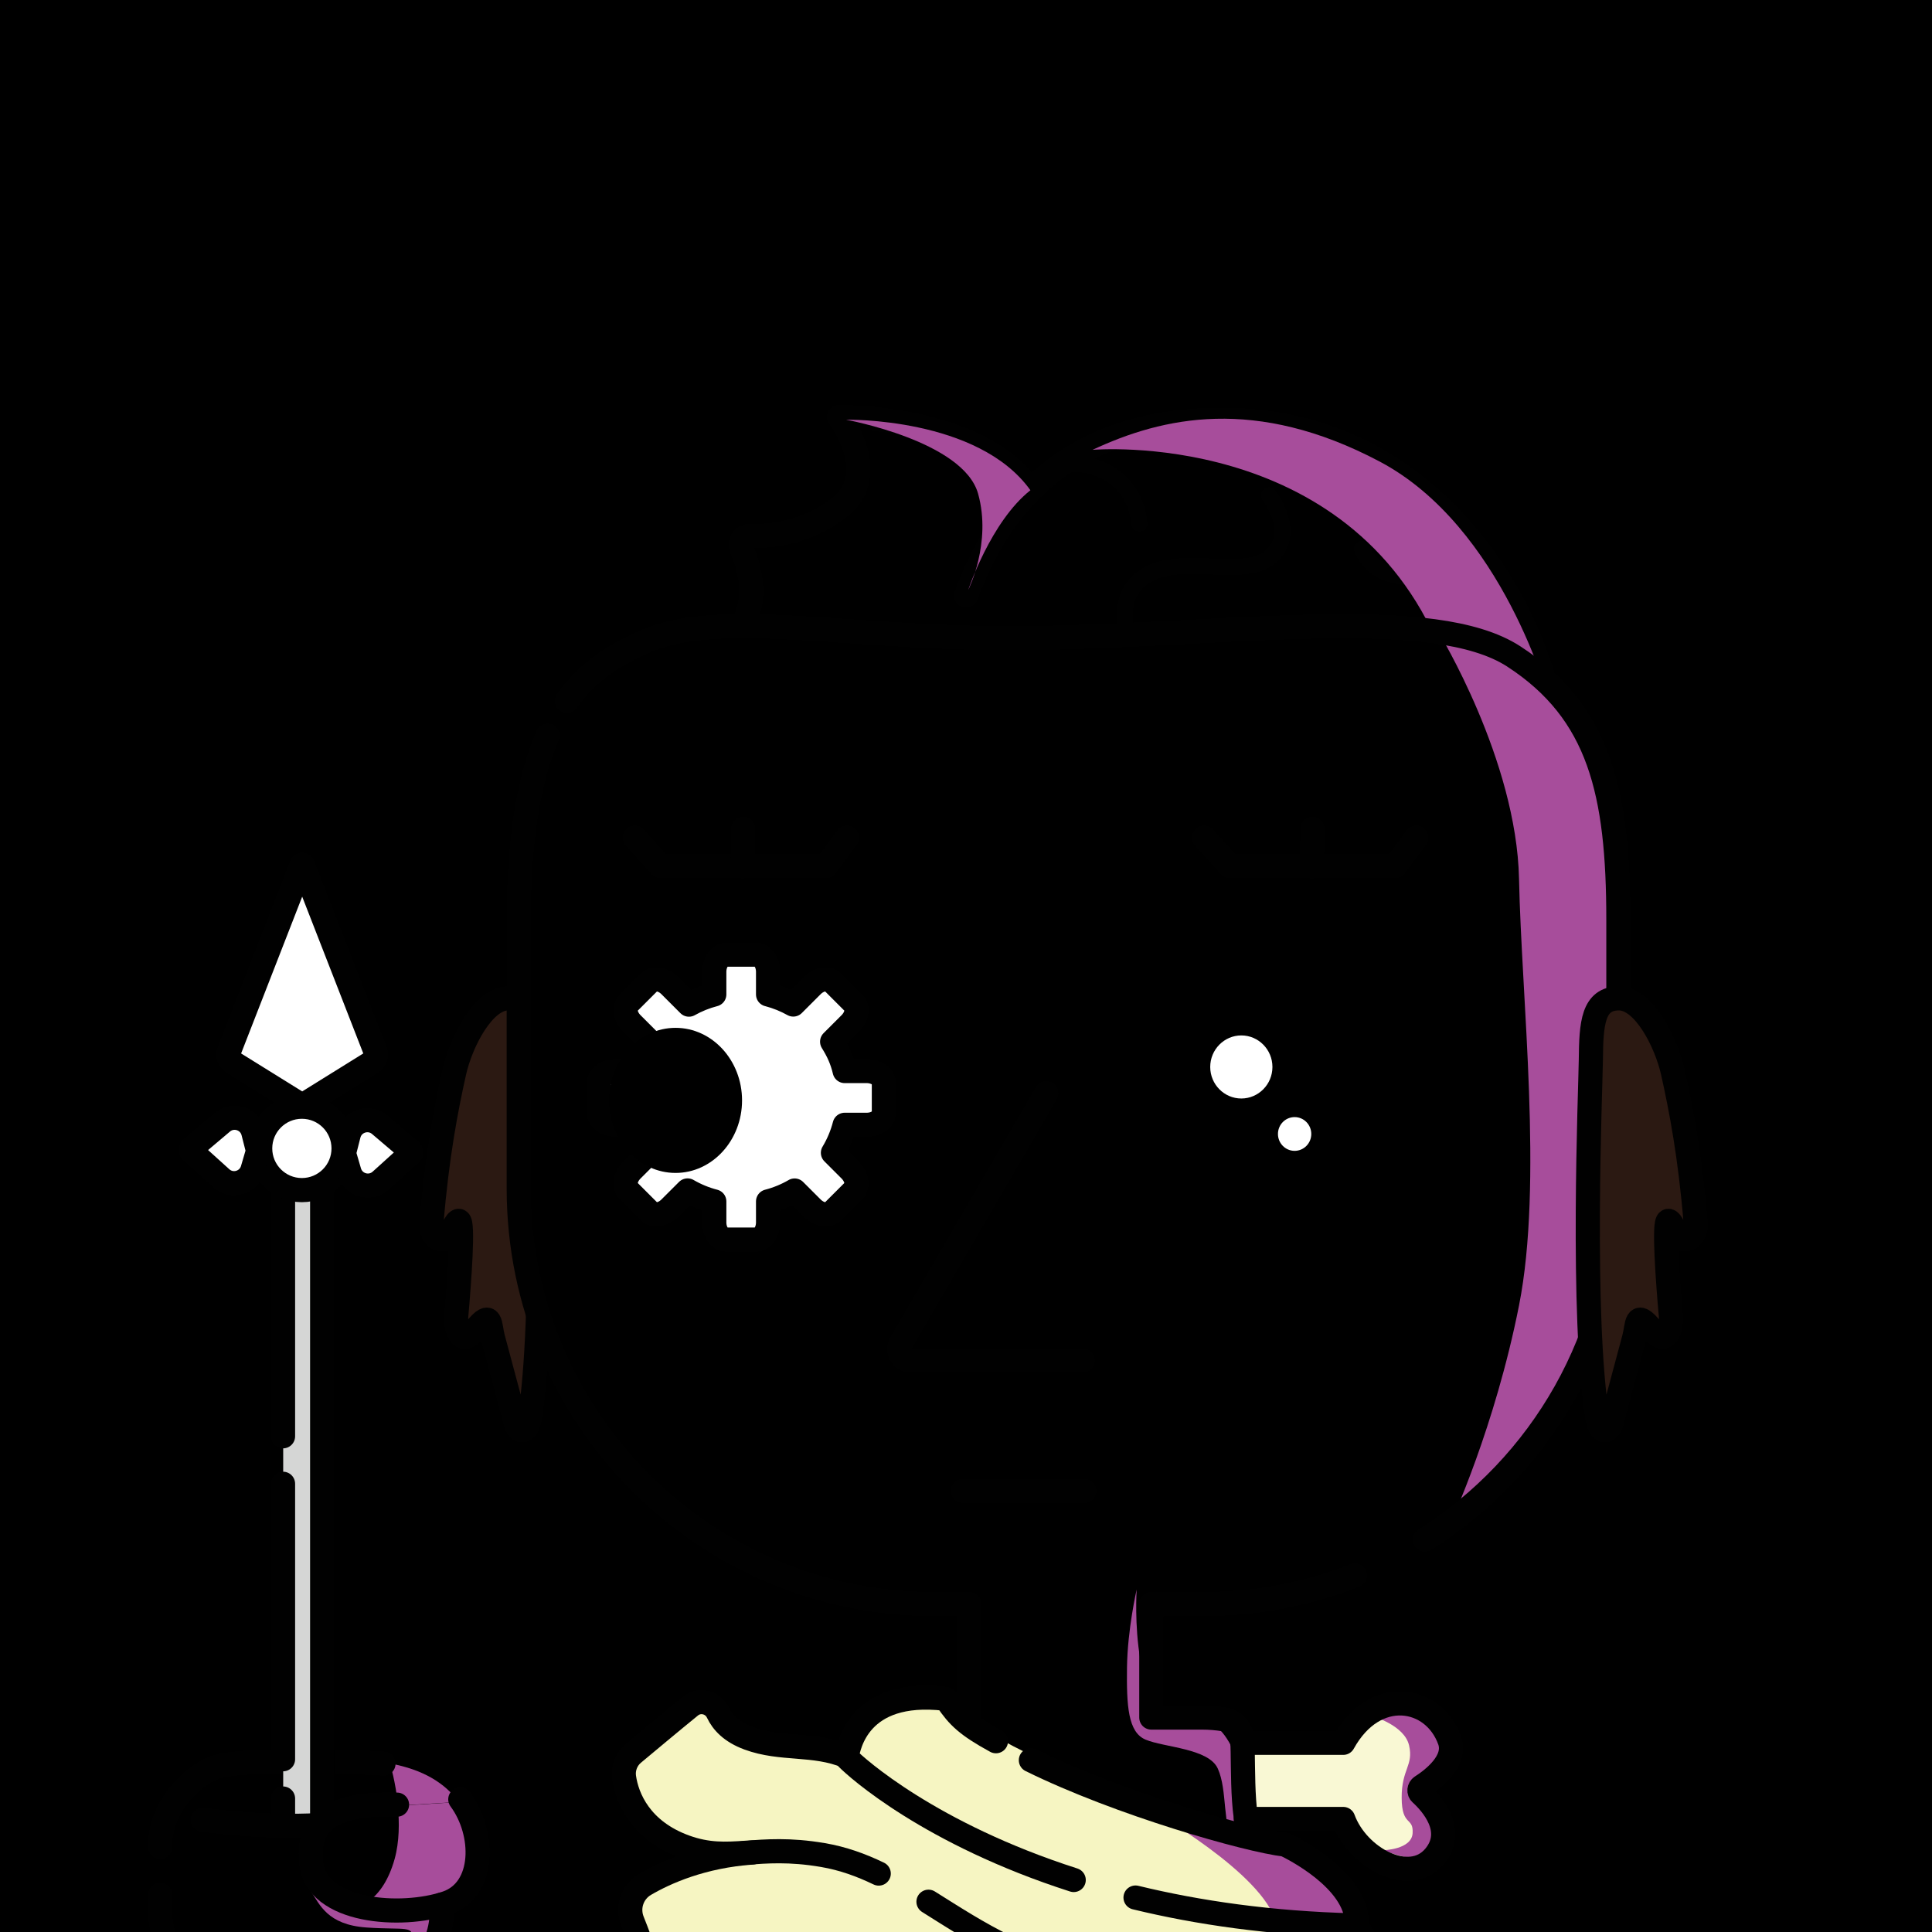 <svg version="1.1" xmlns="http://www.w3.org/2000/svg" xmlns:xlink="http://www.w3.org/1999/xlink" width="1080px" height="1080px"><style>.s{fill:none;stroke:#010101;stroke-width:15;stroke-linecap:round;stroke-linejoin:round;stroke-miterlimit:10}.sw{stroke:#fff}.t{stroke-width:10}.b{fill:#000}.w{fill:#fff}.st{stroke-width:10}.t{stroke:#66000078;mix-blend-mode:multiply}.sh{fill:#A74D9B78;mix-blend-mode:multiply}.hr{fill:#2B1912}.bbg{fill:hsl(79deg 45% 65%)}.br{fill:hsl(273deg 56% 70%)}#bg{scaleX(-1.0) translateX(-1080px)}.fg{transform: scale(-0.9,0.9) translate(-1100px,119px)}#fc,#lf,#rf,#pp{transform:translate(22px,72px)}</style><rect x="0" y="0" style="fill:hsl(325deg 6% 40%)" width="1080" height="1080"/><g class="fg"><g id="rf"><path class="s hr" d="M744.9,467.4c0.2-22.8,1.3-38.3,17.5-38.3c15.4,0,29.3,27.1,33.5,46c5.1,22.9,10.7,52,14.1,93.3c0.9,10.4-8.2,13.2-11.3,7.8c-1.3-2.2-3.9-9.2-5.7-8.9c-3,0.4-0.3,37.4,1.6,58.8c0.6,6.5-2.1,20.6-12.1,8.4c-10-12.2-8.5-2.8-10.7,5.5c-2.2,8.2-13.6,50.8-13.6,50.8c-1.3,8.2-7.2,9.5-9.1,0C738.7,626,744.7,485.8,744.9,467.4z"/></g><g class="s br"><path d="M731,301.8c-30.2,5.6-53.4-2.3-74.9-15.7c-31.7-19.7-22.9-49.9-16.6-64.5c1.6-3.7-1.2-7.9-5.2-7.7c-12.4,0.4-34.7-1.6-55.4-17.5c-27.2-20.8,0-56.4,0-56.4l0,0c-49,0.6-97.1,15.3-116.7,42.7L143.8,329.5"/><path d="M134.1,337.3c7.6-73.2,73.6-195.7,206.9-195.6c99.5,0.1,140,57.7,158.9,109.2"/></g><g class="s st"><path d="M399.9,279.6c3.1-17.6,3.6-35.4-17.3-43.8c-21.5-8.6-56.1,3.9-71.3-8.6c-18-14.8,0.5-38.6,0.5-38.6"/><path d="M183.9,219.9c16.5,22.6,59.6,28.2,70.1,2"/><path d="M439,169.7c-14.8-2.9-43.5,5.1-46.7,36.5"/></g><g class="sh"><path d="M421.4,160.4c0,0-159.1-13.9-216.1,124.1l-67.6,31.8c0,0,28.6-108.1,105.5-148.7S377.8,140,421.4,160.4z"/><path d="M574.5,141.7c0,0-72.8,13.2-82,45.9c-8.6,30.7,6.1,59.8,6.1,59.8s-13.9-42.3-38.6-61.9C492.5,140,574.5,141.7,574.5,141.7z"/></g><path class="bbg" d="M129.6,747.2c45.9,98.1,155.7,129.7,256.1,128.4c-3,40.3,21.8,90.2-37.6,75c-39.3,4.3-9.7,51.3-28.6,72.6c-9.8,13.4-32.3,33.9-41.9,52.1c-21.4,40,200.1,7.2,196.4,11.1c0.3-52.2,78.8-51.9,78.7-101.6c8.5-37-23.2-40.6-51.5-37.8c-17.2-108,30.8-54.6,102.6-89.2c140-44,184.5-193.9,174-327.4c-7.4-66.6,20.1-186.9-44.1-224.8c-73.8-64.3-376.2-16.9-497.7-31.3C154.7,268,99.6,335.2,98.5,412.8C98.1,523.6,86.4,642.8,129.6,747.2z"/><path style="fill:#C55B57" d="M609.7,1080c8.2-31.2,5.9-64-15.1-88.6c-5.6-10-38.5-32.8-38.2-10.1c4.7,21.7-11.1,39.4-31.3,44.4c-11.7,4.2-23.5,8.1-33.2,16C407.9,1110,592.6,1094.1,609.7,1080z"/><path style="fill:#F9F8D4" d="M322.2,966.2c-16.6-11.9-41.2-4.9-59-4.3c-9.9-23.2-45.2-31.3-61.3-9.6c-11.8,16.8,2.2,34.5,17.5,42.4c-18.9,18.4-11.3,55.1,19.2,39.7c12.4-4.9,19.6-16.9,28-26C297.5,1002.6,348.7,1020.4,322.2,966.2z"/><g class="sh"><path d="M247.5,947c0,0-19.8,5.5-22.7,18.1c-2.9,12.6,4.7,14.6,4.6,32.6s-7.4,11.6-6.8,21.9s18.3,10.6,18.3,10.6s-58.3,24.7-24.3-32.6C216.7,997.6,170.1,934,247.5,947z"/><path d="M394,868.3c0,0,5.7,24.7,6,48.4c0.3,23.7-0.6,40.2-11.5,44.8c-11.6,4.9-39.2,5.4-44.9,18c-6.2,13.8-2.4,34.5-10.9,50.8c-10,19.3-23.8,21.7-34.7,35.7c-6.4,8.3-8.6,14.1-8.6,14.1h-17.9c1.7-25,53.7-44.3,53.7-66.3c0-22,7.6-66.1,33.3-65.3C399.8,957.2,394,868.3,394,868.3z"/><path d="M527.1,1020.8c-26.8,6-46.1,30.8-55,59.2h19.1c0,0,4-7.8,14.5-21.2c10.5-13.4,41.7-17,57.7-41.9c13.7-21.2,9-42.8,9-42.8C555.7,970.6,554.8,1014.5,527.1,1020.8z"/><path d="M955.2,1001.7c0,0-15.6-16-63.6-9s-61.8,30.3-63.6,88.7c21,1,7.9-2.3,23.3-42.3S955.2,1001.7,955.2,1001.7z"/><path d="M206.6,273.5c0,0-48.6,79.3-50.1,153.5s-15,189,0,264.8s42.2,134.4,42.2,134.4S94.8,744.2,94.8,602.5s2.8-150.3,3.7-212.4S162.2,276.8,206.6,273.5z"/></g><g class="s"><path d="M258.4,859.5c29.2,11.5,61,17.8,94.3,17.8h32.2v70.5h-31.6c-4.6,0-9.2,0.4-13.6,1.1c-6.2,1-10.9,6.1-11.3,12.3c-1.1,18.9,1.5,59.5-10.2,69.6c-28,24.1-48.2,11.2-49.4,82.1"/><path d="M747.9,316.4c-14.2-20-31.6-29.4-47.9-36.7c-48.2-21.6-132.3-0.4-243.7-2.4c-124.8-2.3-247-20.7-296.5,11.4c-53.4,34.7-65,84.7-65,163.5v167.1c0,91.8,47.9,172.3,120.1,218"/><path d="M611.6,1030.2c-0.5-32.2-17.4-58.1-56.6-62c-0.3-4.8-0.8-8.8-1.2-11.7c-0.5-3.7-3-8.1-6.7-8.4c-3.1-0.3-11.4-0.2-17.9-0.3h-31.4v-70.5h22c142.5,0,258-115.5,258-258V452.3c0-53.5-7.1-89.4-17.9-114.4"/><path d="M951.1,1005.5h-58c-26.1,0-47.2,21.1-47.2,47.2v41.5"/><circle class="b" cx="402.5" cy="1054.2" r="4.7"/><path d="M611.6,1113c0-16.2,0-34.2,0-49.3"/><path d="M471,1113c0,0-6.1-42.9,17.8-69.3c20.7-22.8,45.3-14.8,56.9-28.8c14.7-17.8,9.8-27.4,9.3-46.7"/><path d="M328.2,963.5h-62.5c-19.7-35.6-56.2-29.1-66.1-1.5c-4.6,12.8,10.6,24.3,17.5,28.7c1.5,1,1.7,3.1,0.4,4.3c-6.7,6.1-22,23-8.5,39.1c15.4,18.4,47.8,1,56.7-23.3h60.5"/></g><g id="lf"><path class="s hr" d="M89.9,467.4c-0.2-22.8-1.3-38.3-17.5-38.3c-15.4,0-29.3,27.1-33.5,46c-5.1,22.9-10.7,52-14.1,93.3c-0.9,10.4,8.2,13.2,11.3,7.8c1.3-2.2,3.9-9.2,5.7-8.9c3,0.4,0.3,37.4-1.6,58.8c-0.6,6.5,2.1,20.6,12.1,8.4c10-12.2,8.5-2.8,10.7,5.5c2.2,8.2,13.6,50.8,13.6,50.8c1.3,8.2,7.2,9.5,9.1,0C96.1,626,90.1,485.8,89.9,467.4z"/></g><path class="bbg" d="M878.4,973.9c0,0-46.9-1.4-65.9,29.6s-0.7,53.6,12.5,62.5c1.7,23.5,4.2,53.4,85.7,53.3c81.5-0.1,88.5-25.6,89.8-39.4s4.4-53.8-7.6-73.1C980.9,987.6,963.6,970.4,878.4,973.9z"/><path class="sh" d="M857.8,976.3c-21,3.9-34.1,12.3-42.8,23.9l37.8,2.3C854.2,987.7,857.8,976.3,857.8,976.3z"/><path class="s" d="M861.8,976.4c11.3-0.9,88.6-3.8,104.8,2.4s33.9,26.1,33.9,48.3l0,1.1"/><rect style="fill:#D5D6D5" x="898.2" y="615.9" width="25.9" height="482.2"/><g class="s"><line x1="899.9" y1="618.1" x2="899.9" y2="1122.1"/><line x1="924.2" y1="998.1" x2="924.2" y2="1122.1"/><line x1="924.2" y1="802.6" x2="924.2" y2="973.7"/><line x1="924.2" y1="618.1" x2="924.2" y2="773.1"/><g class="w"><circle cx="912.5" cy="594.3" r="25.9"/><path d="M911.9,418.3l-45,115.5c-1,2.7,0,5.7,2.4,7.2l42.8,26.6c0.1,0.1,0.3,0.1,0.4,0l42.8-26.6c2.4-1.5,3.5-4.6,2.4-7.2l-45-115.5C912.5,417.9,912,417.9,911.9,418.3z"/><path d="M981.4,594.5L962,578.1c-6.7-5.7-17.1-2.4-19.3,6.1l-2.9,11.4c0,0.1,0,0.3,0,0.4l3.3,11.3c2.5,8.5,13,11.4,19.5,5.5l18.8-17C981.7,595.4,981.7,594.9,981.4,594.5z"/><path d="M844.8,596l19.3-16.4c6.7-5.7,17.1-2.4,19.3,6.1l2.9,11.4c0,0.1,0,0.3,0,0.4l-3.3,11.3 c-2.5,8.5-13,11.4-19.5,5.5l-18.8-17C844.4,596.9,844.5,596.3,844.8,596z"/></g></g><path class="bbg" d="M940.2,1119.4c47.5-7.9,61-28.6,60.3-48.6s1.2-24.3-22-59.1c0,0-78,4.6-103.8-6.1s-81.7,25-66.2,42.5s15.7,29.9,21.1,39.7C835,1097.5,861.5,1128,940.2,1119.4"/><path class="sh" d="M885.8,1064.8c-8,3-23.6-3.1-30.9-29.1c-3-10.8-3-22.8-2-33.1l-37.8-2.3c-4.6,6.1-8,13.2-10.7,20.9c-7.7,22.3,23.2,43.4,23.2,43.4s-22.3,18.3,34.3,51.3c0,0-16.3-20-17.8-29.7c-1.5-9.7,4-6.3,28.3-8s29-14.3,34.5-22.5S893.8,1061.8,885.8,1064.8z"/><g class="s"><path d="M1000.5,1057.9v10.1c0,28.4-23.1,51.4-51.7,51.4h-71.5c-28.5,0-51.7-23-51.7-51.4v-4"/><path d="M902.3,1014.6c15,0.9,40.2,0.8,71.8-3.3"/><path d="M853.4,1001.9c46.7-1.5,55.4,15.3,53.3,36.1c-3.1,31-56.2,34.5-84.1,25c-24.1-8.2-24-43.5-8.5-64.4"/></g><g id="fc"><path d="M359.29,481.77c5.7-5.55,7.71-13.71,5.25-21.27c-2.46-7.57-8.88-12.98-16.75-14.12l-42.48-6.17c-0.52-0.08-0.98-0.4-1.21-0.88l-19-38.49v0c-3.52-7.13-10.65-11.57-18.61-11.57s-15.09,4.43-18.61,11.57l-19,38.49c-0.23,0.47-0.69,0.8-1.21,0.88l-42.48,6.17c-7.87,1.14-14.29,6.56-16.75,14.12c-2.46,7.57-0.45,15.72,5.25,21.27l30.74,29.96c0.38,0.37,0.55,0.9,0.46,1.42l-7.26,42.31c-1.35,7.84,1.82,15.62,8.26,20.3c6.44,4.68,14.81,5.28,21.85,1.58l37.99-19.97c0.47-0.25,1.03-0.25,1.5,0l37.99,19.97c3.06,1.61,6.38,2.41,9.68,2.41c4.28,0,8.54-1.34,12.18-3.99c6.44-4.68,9.6-12.45,8.26-20.3l-7.26-42.31c-0.09-0.52,0.08-1.05,0.46-1.42L359.29,481.77z"/><path class="w" d="M306.99,452.12c-10.65,0-19.32,8.79-19.32,19.59s8.67,19.59,19.32,19.59s19.32-8.79,19.32-19.59S317.64,452.12,306.99,452.12z"/><ellipse class="w" cx="273.89" cy="513.33" rx="10.35" ry="10.48"/><line class="s" x1="479.99" y1="735" x2="404.51" y2="735"/><path class="s" d="M428.13,488l89.81,154.4c3.69,4.73,0.32,11.64-5.68,11.64H405.49"/><path class="s w" d="M650.94,548.41c-5.14,2.98-10.71,5.3-16.6,6.82l0,0v13.04c0,5.89-3.35,10.67-7.48,10.67h-18.44c-4.13,0-7.48-4.78-7.48-10.67v-13.04l0,0c-5.85-1.52-11.39-3.81-16.5-6.77l0.01-0.01l-10.87,10.87c-4.17,4.17-9.91,5.18-12.83,2.26l-13.04-13.04c-2.92-2.92-1.91-8.66,2.26-12.83l10.68-10.68l-0.01,0c-3.21-5.35-5.68-11.19-7.29-17.39l0,0h-13.67c-5.89,0-10.67-3.35-10.67-7.48v-18.44c0-4.13,4.78-7.48,10.67-7.48h13.67c1.66-7,4.11-12.28,7.8-18.23l0,0l-11.19-11.19c-4.17-4.17-5.18-9.91-2.26-12.83l13.04-13.04c2.92-2.92,8.66-1.91,12.83,2.26l11.72,11.72l0,0c4.79-2.67,9.94-4.77,15.36-6.2l0.29-0.07v-14.04c0-5.89,3.35-10.67,7.48-10.67h18.44c4.13,0,7.48,4.78,7.48,10.67v14.04l0,0c5.56,1.44,10.84,3.59,15.74,6.33l0,0.01l11.78-11.78c4.17-4.17,9.91-5.18,12.83-2.26l13.04,13.04c2.92,2.92,1.91,8.66-2.26,12.83l-11.28,11.28l-0.06-0.11c3.56,5.74,6.12,11.52,7.8,18.24h13.4c5.89,0,10.67,3.35,10.67,7.48v18.44c0,4.13-4.78,7.48-10.67,7.48h-13.4l0,0c-1.55,5.99-3.91,11.64-6.97,16.85l-0.27,0.44l10.78,10.78c4.17,4.17,5.18,9.91,2.26,12.83l-13.04,13.04c-2.92,2.92-8.66,1.91-12.83-2.26L650.94,548.41L650.94,548.41z"/><path d="M658.4,447.41c-22.77,0-41.3,20.21-41.3,45.06c0,24.85,18.53,45.06,41.3,45.06c22.77,0,41.3-20.21,41.3-45.06C699.7,467.62,681.17,447.41,658.4,447.41z"/><g class="s"><path d="M330.13,329.24l-15.98,17.69c-38.66,0-66.93,0-102.73,0l-13.13-17.69"/><line x1="262.78" y1="323.78" x2="263.16" y2="347.1"/><path d="M683.71,329.24l-15.98,17.69c-36.93,0-67.41,0-102.73,0l-13.13-17.69"/><line x1="616.37" y1="323.78" x2="616.75" y2="347.1"/></g></g><path style="fill:#F6F5C2" d="M670,1037.5c-7.4-10.6,50.1-32.6,41.1-62.4c-5.4-15-27-19.9-37.9-32c-6.2-5.1-13.5-4.1-18.2,2.4c-17.7,24-48.6,23.2-75.7,26.8c-7.6-13.9-19.5-23.7-33.4-31.4c-9.2-5.7-26-15.7-33.2-2.9c-70.1,58.2-168.9,61.4-240.5,112.6c-23.9,26.3-42.8,91.8,15,78c55.9-1.1,111.6-4.2,167.4-7.3c69.1-2.2,139.5-16.9,206.5,5.9C709.6,1133.3,725.4,1040.6,670,1037.5z"/><g class="sh"><path class="sh" d="M384.9,1005.5c0,0-69.4,39-77.4,69.5s-8,50.5-8,50.5s-44.5,12-48.5,0s-2.5-62.4,27-83.7S384.9,1005.5,384.9,1005.5z"/></g><g class="s"><path d="M481.4,962.5c18.1-9.9,23.5-15.3,30.5-25.6c0.3-0.4,0.7-0.7,1.2-0.8c53.8-6.2,59.8,29.9,60.9,35.6c0.1,0.6-0.1,1.1-0.5,1.6c-5.5,5.6-51,46.7-140.4,75.4"/><path d="M394.7,1059.6c-38.7,9.4-83.8,16-135.7,17.3c-1,0-1.8-0.8-1.8-1.8c0.6-26.9,40.7-46.5,44.2-48.2c0.2-0.1,0.3-0.1,0.5-0.2c22.9-2.7,102.2-25,157.8-52.4"/><path d="M554.2,1044.7c11-5.3,22.3-9.4,34.7-11.5c41.6-7.1,57.6,5,85.4-5c28-10.1,36.3-30.6,38.1-43.3c0.8-5.6-1.4-11.2-5.7-14.8c-8.4-7-23.8-19.9-35.5-29.4c-5.6-4.6-14-2.6-17.1,4c-2.8,5.9-8.2,11.9-19,15.9c-20.6,7.6-40.6,2.8-61.1,11.3"/><path d="M259,1076.9c-12.2,7.2-12.4,43-4.9,49c7.5,6,171.2-11.5,220.6-35.4c17.6-8.5,33.3-18.7,48.6-28.3"/><path d="M361.2,1117.9c0,0,139,5.2,192.8-1.1c44-5.2,92.4,5.2,116.8,11.6c7.6,2,15.6-1.7,18.9-8.8c6.1-12.9,11.2-29.8,17.5-45.4c3.4-8.5,0.1-18.1-7.7-22.7c-13-7.6-35.6-17.7-67-19.9"/></g></g></svg>